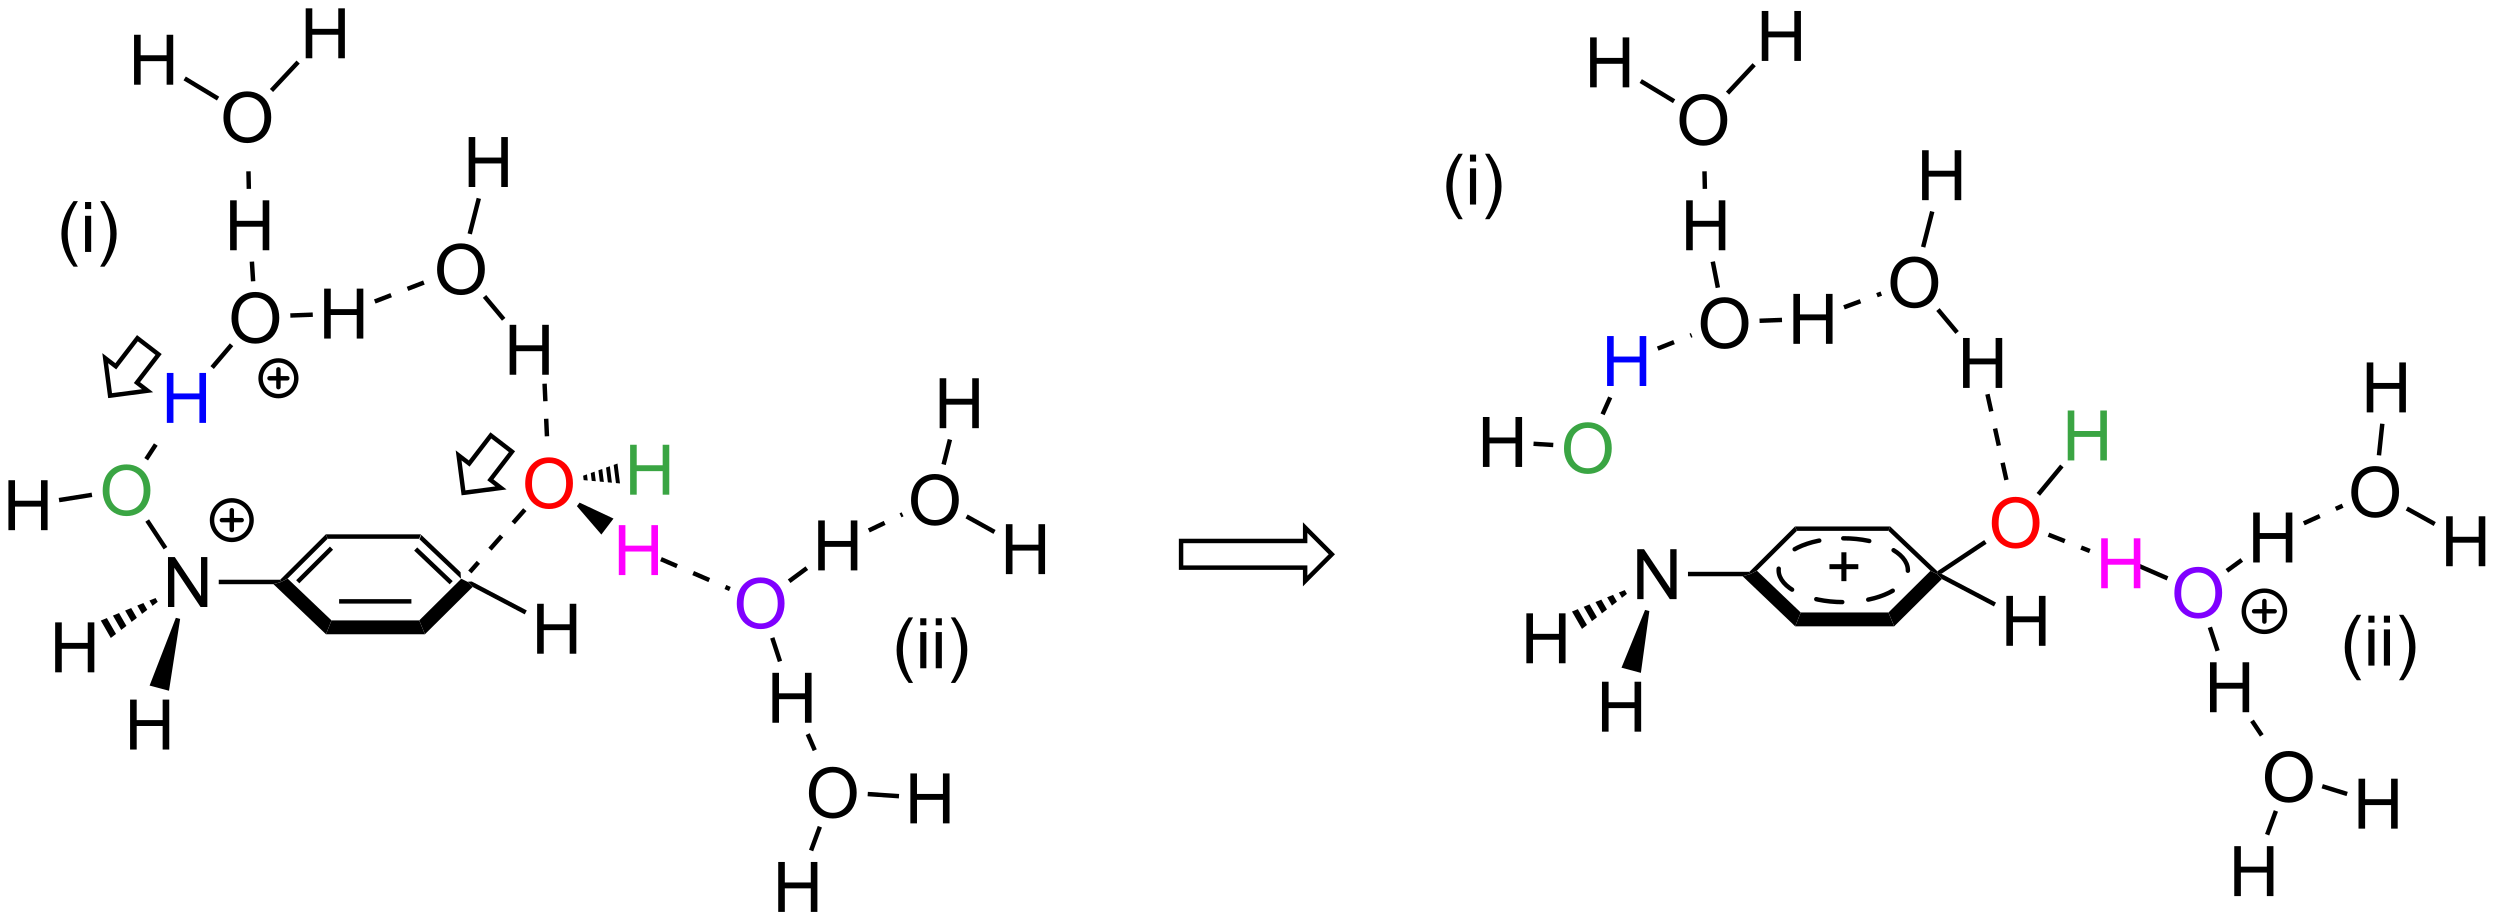 <?xml version="1.0" encoding="UTF-8"?>
<!DOCTYPE svg PUBLIC '-//W3C//DTD SVG 1.0//EN'
          'http://www.w3.org/TR/2001/REC-SVG-20010904/DTD/svg10.dtd'>
<svg stroke-dasharray="none" shape-rendering="auto" xmlns="http://www.w3.org/2000/svg" font-family="'Dialog'" text-rendering="auto" width="393" fill-opacity="1" color-interpolation="auto" color-rendering="auto" preserveAspectRatio="xMidYMid meet" font-size="12px" viewBox="0 0 393 145" fill="black" xmlns:xlink="http://www.w3.org/1999/xlink" stroke="black" image-rendering="auto" stroke-miterlimit="10" stroke-linecap="square" stroke-linejoin="miter" font-style="normal" stroke-width="1" height="145" stroke-dashoffset="0" font-weight="normal" stroke-opacity="1"
><!--Generated by the Batik Graphics2D SVG Generator--><defs id="genericDefs"
  /><g
  ><defs id="defs1"
    ><clipPath clipPathUnits="userSpaceOnUse" id="clipPath1"
      ><path d="M1.292 1.583 L295.417 1.583 L295.417 110.15 L1.292 110.15 L1.292 1.583 Z"
      /></clipPath
      ><clipPath clipPathUnits="userSpaceOnUse" id="clipPath2"
      ><path d="M21.709 49.537 L21.709 155.086 L307.656 155.086 L307.656 49.537 Z"
      /></clipPath
    ></defs
    ><g transform="scale(1.333,1.333) translate(-1.292,-1.583) matrix(1.029,0,0,1.029,-21.038,-49.371)"
    ><path d="M69.985 110.823 L69.781 111.333 L74.531 115.845 L74.531 115.845 L74.484 115.096 L74.484 115.096 L69.985 110.823 ZM75.38 116.254 L75.313 116.258 L75.313 116.258 L75.36 116.281 L75.38 116.254 ZM69.516 112.253 L69.165 112.623 L73.232 116.487 L73.584 116.117 L69.516 112.253 Z" stroke="none" clip-path="url(#clipPath2)"
    /></g
    ><g transform="matrix(1.371,0,0,1.371,-29.773,-67.938)"
    ><path d="M69.985 110.823 L69.781 111.333 L59.283 111.333 L59.073 110.823 Z" stroke="none" clip-path="url(#clipPath2)"
    /></g
    ><g transform="matrix(1.371,0,0,1.371,-29.773,-67.938)"
    ><path d="M59.073 110.823 L59.283 111.333 L54.698 115.897 L53.95 116.281 L53.845 116.025 ZM59.546 112.225 L55.673 116.079 L56.033 116.441 L59.906 112.586 Z" stroke="none" clip-path="url(#clipPath2)"
    /></g
    ><g transform="matrix(1.371,0,0,1.371,-29.773,-67.938)"
    ><path d="M53.068 116.536 L53.95 116.281 L54.698 115.897 L59.726 120.689 L59.091 122.277 Z" stroke="none" clip-path="url(#clipPath2)"
    /></g
    ><g transform="matrix(1.371,0,0,1.371,-29.773,-67.938)"
    ><path d="M59.091 122.277 L59.726 120.689 L69.787 120.689 L70.44 122.277 ZM60.599 118.763 L68.888 118.763 L68.888 118.252 L60.599 118.252 Z" stroke="none" clip-path="url(#clipPath2)"
    /></g
    ><g transform="matrix(1.371,0,0,1.371,-29.773,-67.938)"
    ><path d="M74.603 115.913 L75.36 116.281 L75.907 116.856 L70.44 122.277 L69.787 120.689 Z" stroke="none" clip-path="url(#clipPath2)"
    /></g
    ><g transform="matrix(1.371,0,0,1.371,-29.773,-67.938)"
    ><path d="M40.978 119.156 L40.978 113.429 L41.757 113.429 L44.765 117.924 L44.765 113.429 L45.492 113.429 L45.492 119.156 L44.713 119.156 L41.705 114.656 L41.705 119.156 L40.978 119.156 Z" stroke="none" clip-path="url(#clipPath2)"
    /></g
    ><g transform="matrix(1.371,0,0,1.371,-29.773,-67.938)"
    ><path d="M53.845 116.025 L53.95 116.281 L53.068 116.536 L46.798 116.536 L46.798 116.025 Z" stroke="none" clip-path="url(#clipPath2)"
    /></g
    ><g fill="rgb(58,165,67)" transform="matrix(1.371,0,0,1.371,-29.773,-67.938)" stroke="rgb(58,165,67)"
    ><path d="M33.489 105.841 Q33.489 104.414 34.254 103.609 Q35.02 102.802 36.231 102.802 Q37.023 102.802 37.658 103.182 Q38.296 103.56 38.629 104.237 Q38.965 104.914 38.965 105.773 Q38.965 106.646 38.614 107.333 Q38.262 108.021 37.616 108.375 Q36.973 108.729 36.226 108.729 Q35.419 108.729 34.781 108.338 Q34.145 107.945 33.817 107.271 Q33.489 106.594 33.489 105.841 ZM34.27 105.852 Q34.27 106.888 34.825 107.484 Q35.382 108.078 36.223 108.078 Q37.077 108.078 37.629 107.477 Q38.184 106.875 38.184 105.771 Q38.184 105.07 37.947 104.549 Q37.71 104.029 37.254 103.742 Q36.801 103.453 36.234 103.453 Q35.429 103.453 34.848 104.008 Q34.27 104.56 34.27 105.852 Z" stroke="none" clip-path="url(#clipPath2)"
    /></g
    ><g transform="matrix(1.371,0,0,1.371,-29.773,-67.938)"
    ><path d="M28.041 126.643 L28.041 120.916 L28.799 120.916 L28.799 123.268 L31.776 123.268 L31.776 120.916 L32.533 120.916 L32.533 126.643 L31.776 126.643 L31.776 123.942 L28.799 123.942 L28.799 126.643 L28.041 126.643 Z" stroke="none" clip-path="url(#clipPath2)"
    /></g
    ><g transform="matrix(1.371,0,0,1.371,-29.773,-67.938)"
    ><path d="M39.802 118.562 L39.204 119.023 L38.849 118.408 L39.547 118.121 ZM38.606 119.483 L38.008 119.943 L37.455 118.984 L38.152 118.696 ZM37.41 120.403 L36.812 120.863 L36.06 119.559 L36.757 119.272 ZM36.214 121.323 L35.617 121.783 L34.665 120.135 L35.362 119.847 ZM35.019 122.244 L34.421 122.704 L33.27 120.71 L33.967 120.423 Z" stroke="none" clip-path="url(#clipPath2)"
    /></g
    ><g transform="matrix(1.371,0,0,1.371,-29.773,-67.938)"
    ><path d="M22.681 110.343 L22.681 104.616 L23.439 104.616 L23.439 106.968 L26.416 106.968 L26.416 104.616 L27.173 104.616 L27.173 110.343 L26.416 110.343 L26.416 107.642 L23.439 107.642 L23.439 110.343 L22.681 110.343 Z" stroke="none" clip-path="url(#clipPath2)"
    /></g
    ><g transform="matrix(1.371,0,0,1.371,-29.773,-67.938)"
    ><path d="M32.218 106.039 L32.299 106.543 L28.525 107.148 L28.445 106.644 Z" stroke="none" clip-path="url(#clipPath2)"
    /></g
    ><g transform="matrix(1.371,0,0,1.371,-29.773,-67.938)"
    ><path d="M36.631 135.497 L36.631 129.77 L37.389 129.77 L37.389 132.122 L40.365 132.122 L40.365 129.77 L41.123 129.77 L41.123 135.497 L40.365 135.497 L40.365 132.796 L37.389 132.796 L37.389 135.497 L36.631 135.497 Z" stroke="none" clip-path="url(#clipPath2)"
    /></g
    ><g transform="matrix(1.371,0,0,1.371,-29.773,-67.938)"
    ><path d="M41.878 120.394 L42.371 120.525 L41.093 128.756 L38.869 128.161 Z" stroke="none" clip-path="url(#clipPath2)"
    /></g
    ><g fill="blue" transform="matrix(1.371,0,0,1.371,-29.773,-67.938)" stroke="blue"
    ><path d="M40.846 98.042 L40.846 92.315 L41.604 92.315 L41.604 94.667 L44.581 94.667 L44.581 92.315 L45.339 92.315 L45.339 98.042 L44.581 98.042 L44.581 95.341 L41.604 95.341 L41.604 98.042 L40.846 98.042 Z" stroke="none" clip-path="url(#clipPath2)"
    /></g
    ><g transform="matrix(1.371,0,0,1.371,-29.773,-67.938)"
    ><path d="M38.692 102.348 L39.793 100.663 L39.366 100.384 L38.265 102.069 Z" stroke="none" clip-path="url(#clipPath2)"
    /></g
    ><g transform="matrix(1.371,0,0,1.371,-29.773,-67.938)"
    ><path d="M48.259 86.068 Q48.259 84.641 49.025 83.836 Q49.791 83.029 51.001 83.029 Q51.793 83.029 52.428 83.409 Q53.066 83.787 53.4 84.464 Q53.736 85.141 53.736 86 Q53.736 86.873 53.384 87.56 Q53.033 88.248 52.387 88.602 Q51.744 88.956 50.996 88.956 Q50.189 88.956 49.551 88.565 Q48.916 88.172 48.587 87.498 Q48.259 86.82 48.259 86.068 ZM49.041 86.078 Q49.041 87.115 49.595 87.711 Q50.153 88.305 50.994 88.305 Q51.848 88.305 52.4 87.703 Q52.955 87.102 52.955 85.998 Q52.955 85.297 52.718 84.776 Q52.481 84.255 52.025 83.969 Q51.572 83.68 51.004 83.68 Q50.199 83.68 49.619 84.234 Q49.041 84.787 49.041 86.078 Z" stroke="none" clip-path="url(#clipPath2)"
    /></g
    ><g transform="matrix(1.371,0,0,1.371,-29.773,-67.938)"
    ><path d="M46.233 91.862 L45.845 91.531 L48.072 88.918 L48.461 89.249 Z" stroke="none" clip-path="url(#clipPath2)"
    /></g
    ><g transform="matrix(1.371,0,0,1.371,-29.773,-67.938)"
    ><path d="M48.101 78.248 L48.101 72.522 L48.858 72.522 L48.858 74.873 L51.835 74.873 L51.835 72.522 L52.593 72.522 L52.593 78.248 L51.835 78.248 L51.835 75.548 L48.858 75.548 L48.858 78.248 L48.101 78.248 Z" stroke="none" clip-path="url(#clipPath2)"
    /></g
    ><g transform="matrix(1.371,0,0,1.371,-29.773,-67.938)"
    ><path d="M50.994 81.79 L50.485 81.822 L50.343 79.568 L50.853 79.536 Z" stroke="none" clip-path="url(#clipPath2)"
    /></g
    ><g transform="matrix(1.371,0,0,1.371,-29.773,-67.938)"
    ><path d="M58.884 88.374 L58.884 82.647 L59.642 82.647 L59.642 84.999 L62.618 84.999 L62.618 82.647 L63.376 82.647 L63.376 88.374 L62.618 88.374 L62.618 85.673 L59.642 85.673 L59.642 88.374 L58.884 88.374 Z" stroke="none" clip-path="url(#clipPath2)"
    /></g
    ><g transform="matrix(1.371,0,0,1.371,-29.773,-67.938)"
    ><path d="M55.016 85.985 L54.996 85.475 L57.571 85.378 L57.59 85.888 Z" stroke="none" clip-path="url(#clipPath2)"
    /></g
    ><g transform="matrix(1.371,0,0,1.371,-29.773,-67.938)"
    ><path d="M71.832 80.497 Q71.832 79.07 72.597 78.265 Q73.363 77.458 74.574 77.458 Q75.366 77.458 76.001 77.838 Q76.639 78.215 76.972 78.892 Q77.308 79.57 77.308 80.429 Q77.308 81.301 76.957 81.989 Q76.605 82.676 75.959 83.031 Q75.316 83.385 74.569 83.385 Q73.761 83.385 73.123 82.994 Q72.488 82.601 72.16 81.926 Q71.832 81.249 71.832 80.497 ZM72.613 80.507 Q72.613 81.543 73.168 82.14 Q73.725 82.734 74.566 82.734 Q75.42 82.734 75.972 82.132 Q76.527 81.531 76.527 80.426 Q76.527 79.726 76.29 79.205 Q76.053 78.684 75.597 78.398 Q75.144 78.109 74.576 78.109 Q73.772 78.109 73.191 78.663 Q72.613 79.215 72.613 80.507 Z" stroke="none" clip-path="url(#clipPath2)"
    /></g
    ><g transform="matrix(1.371,0,0,1.371,-29.773,-67.938)"
    ><path d="M64.78 84.36 L66.658 83.636 L66.474 83.16 L64.596 83.884 ZM68.535 82.911 L70.413 82.187 L70.23 81.711 L68.352 82.435 Z" stroke="none" clip-path="url(#clipPath2)"
    /></g
    ><g transform="matrix(1.371,0,0,1.371,-29.773,-67.938)"
    ><path d="M75.453 70.995 L75.453 65.268 L76.211 65.268 L76.211 67.62 L79.188 67.62 L79.188 65.268 L79.946 65.268 L79.946 70.995 L79.188 70.995 L79.188 68.294 L76.211 68.294 L76.211 70.995 L75.453 70.995 Z" stroke="none" clip-path="url(#clipPath2)"
    /></g
    ><g transform="matrix(1.371,0,0,1.371,-29.773,-67.938)"
    ><path d="M75.823 76.436 L75.329 76.31 L76.371 72.236 L76.866 72.362 Z" stroke="none" clip-path="url(#clipPath2)"
    /></g
    ><g transform="matrix(1.371,0,0,1.371,-29.773,-67.938)"
    ><path d="M83.304 124.509 L83.304 118.782 L84.062 118.782 L84.062 121.134 L87.038 121.134 L87.038 118.782 L87.796 118.782 L87.796 124.509 L87.038 124.509 L87.038 121.808 L84.062 121.808 L84.062 124.509 L83.304 124.509 Z" stroke="none" clip-path="url(#clipPath2)"
    /></g
    ><g transform="matrix(1.371,0,0,1.371,-29.773,-67.938)"
    ><path d="M75.806 116.227 L75.38 116.254 L75.38 116.254 L75.36 116.281 L75.907 116.856 L81.881 119.999 L82.119 119.547 L75.806 116.227 Z" stroke="none" clip-path="url(#clipPath2)"
    /></g
    ><g transform="matrix(1.371,0,0,1.371,-29.773,-67.938)"
    ><path d="M40.9 112.268 L40.474 112.55 L38.38 109.379 L38.805 109.098 Z" stroke="none" clip-path="url(#clipPath2)"
    /></g
    ><g transform="matrix(1.371,0,0,1.371,-29.773,-67.938)"
    ><path d="M47.337 63.07 Q47.337 61.643 48.103 60.839 Q48.868 60.031 50.079 60.031 Q50.871 60.031 51.506 60.411 Q52.144 60.789 52.478 61.466 Q52.814 62.143 52.814 63.002 Q52.814 63.875 52.462 64.562 Q52.111 65.25 51.465 65.604 Q50.821 65.958 50.074 65.958 Q49.267 65.958 48.629 65.568 Q47.993 65.174 47.665 64.5 Q47.337 63.823 47.337 63.07 ZM48.118 63.081 Q48.118 64.117 48.673 64.713 Q49.23 65.307 50.071 65.307 Q50.926 65.307 51.478 64.706 Q52.032 64.104 52.032 63 Q52.032 62.299 51.795 61.779 Q51.558 61.258 51.103 60.971 Q50.65 60.682 50.082 60.682 Q49.277 60.682 48.696 61.237 Q48.118 61.789 48.118 63.081 Z" stroke="none" clip-path="url(#clipPath2)"
    /></g
    ><g transform="matrix(1.371,0,0,1.371,-29.773,-67.938)"
    ><path d="M50.503 71.205 L50.461 69.192 L49.951 69.203 L49.993 71.215 Z" stroke="none" clip-path="url(#clipPath2)"
    /></g
    ><g transform="matrix(1.371,0,0,1.371,-29.773,-67.938)"
    ><path d="M56.767 56.236 L56.767 50.509 L57.525 50.509 L57.525 52.861 L60.502 52.861 L60.502 50.509 L61.26 50.509 L61.26 56.236 L60.502 56.236 L60.502 53.535 L57.525 53.535 L57.525 56.236 L56.767 56.236 Z" stroke="none" clip-path="url(#clipPath2)"
    /></g
    ><g transform="matrix(1.371,0,0,1.371,-29.773,-67.938)"
    ><path d="M53.03 60.104 L52.658 59.755 L55.713 56.496 L56.085 56.845 Z" stroke="none" clip-path="url(#clipPath2)"
    /></g
    ><g transform="matrix(1.371,0,0,1.371,-29.773,-67.938)"
    ><path d="M37.086 59.266 L37.086 53.539 L37.844 53.539 L37.844 55.891 L40.821 55.891 L40.821 53.539 L41.578 53.539 L41.578 59.266 L40.821 59.266 L40.821 56.566 L37.844 56.566 L37.844 59.266 L37.086 59.266 Z" stroke="none" clip-path="url(#clipPath2)"
    /></g
    ><g transform="matrix(1.371,0,0,1.371,-29.773,-67.938)"
    ><path d="M46.851 60.64 L46.587 61.077 L42.758 58.765 L43.022 58.328 Z" stroke="none" clip-path="url(#clipPath2)"
    /></g
    ><g fill="rgb(128,0,255)" transform="matrix(1.371,0,0,1.371,-29.773,-67.938)" stroke="rgb(128,0,255)"
    ><path d="M106.195 118.799 Q106.195 117.372 106.961 116.567 Q107.727 115.76 108.937 115.76 Q109.729 115.76 110.365 116.14 Q111.002 116.517 111.336 117.195 Q111.672 117.872 111.672 118.731 Q111.672 119.603 111.32 120.291 Q110.969 120.978 110.323 121.332 Q109.68 121.687 108.932 121.687 Q108.125 121.687 107.487 121.296 Q106.852 120.903 106.523 120.228 Q106.195 119.551 106.195 118.799 ZM106.977 118.809 Q106.977 119.846 107.531 120.442 Q108.088 121.036 108.93 121.036 Q109.784 121.036 110.336 120.434 Q110.891 119.832 110.891 118.728 Q110.891 118.028 110.653 117.507 Q110.417 116.986 109.961 116.7 Q109.508 116.411 108.94 116.411 Q108.135 116.411 107.555 116.965 Q106.977 117.517 106.977 118.809 Z" stroke="none" clip-path="url(#clipPath2)"
    /></g
    ><g transform="matrix(1.371,0,0,1.371,-29.773,-67.938)"
    ><path d="M115.531 114.955 L115.531 109.228 L116.289 109.228 L116.289 111.58 L119.266 111.58 L119.266 109.228 L120.024 109.228 L120.024 114.955 L119.266 114.955 L119.266 112.254 L116.289 112.254 L116.289 114.955 L115.531 114.955 Z" stroke="none" clip-path="url(#clipPath2)"
    /></g
    ><g transform="matrix(1.371,0,0,1.371,-29.773,-67.938)"
    ><path d="M112.35 116.403 L112.046 115.992 L114.076 114.491 L114.379 114.902 Z" stroke="none" clip-path="url(#clipPath2)"
    /></g
    ><g transform="matrix(1.371,0,0,1.371,-29.773,-67.938)"
    ><path d="M110.279 132.425 L110.279 126.699 L111.036 126.699 L111.036 129.05 L114.013 129.05 L114.013 126.699 L114.771 126.699 L114.771 132.425 L114.013 132.425 L114.013 129.725 L111.036 129.725 L111.036 132.425 L110.279 132.425 Z" stroke="none" clip-path="url(#clipPath2)"
    /></g
    ><g transform="matrix(1.371,0,0,1.371,-29.773,-67.938)"
    ><path d="M110.024 122.768 L110.509 122.61 L111.392 125.308 L110.907 125.466 Z" stroke="none" clip-path="url(#clipPath2)"
    /></g
    ><g transform="matrix(1.371,0,0,1.371,-29.773,-67.938)"
    ><path d="M126.177 106.942 Q126.177 105.515 126.942 104.71 Q127.708 103.903 128.919 103.903 Q129.71 103.903 130.346 104.283 Q130.984 104.66 131.317 105.338 Q131.653 106.015 131.653 106.874 Q131.653 107.746 131.302 108.434 Q130.95 109.121 130.304 109.476 Q129.661 109.83 128.914 109.83 Q128.106 109.83 127.468 109.439 Q126.833 109.046 126.505 108.371 Q126.177 107.694 126.177 106.942 ZM126.958 106.952 Q126.958 107.989 127.513 108.585 Q128.07 109.179 128.911 109.179 Q129.765 109.179 130.317 108.577 Q130.872 107.976 130.872 106.871 Q130.872 106.171 130.635 105.65 Q130.398 105.129 129.942 104.843 Q129.489 104.554 128.921 104.554 Q128.117 104.554 127.536 105.108 Q126.958 105.66 126.958 106.952 Z" stroke="none" clip-path="url(#clipPath2)"
    /></g
    ><g transform="matrix(1.371,0,0,1.371,-29.773,-67.938)"
    ><path d="M121.445 110.605 L123.261 109.738 L123.041 109.277 L121.225 110.145 ZM125.078 108.871 L125.315 108.757 L125.095 108.297 L124.858 108.41 Z" stroke="none" clip-path="url(#clipPath2)"
    /></g
    ><g transform="matrix(1.371,0,0,1.371,-29.773,-67.938)"
    ><path d="M137.052 115.383 L137.052 109.657 L137.81 109.657 L137.81 112.008 L140.786 112.008 L140.786 109.657 L141.544 109.657 L141.544 115.383 L140.786 115.383 L140.786 112.683 L137.81 112.683 L137.81 115.383 L137.052 115.383 Z" stroke="none" clip-path="url(#clipPath2)"
    /></g
    ><g transform="matrix(1.371,0,0,1.371,-29.773,-67.938)"
    ><path d="M132.419 108.992 L132.666 108.545 L135.872 110.323 L135.624 110.769 Z" stroke="none" clip-path="url(#clipPath2)"
    /></g
    ><g transform="matrix(1.371,0,0,1.371,-29.773,-67.938)"
    ><path d="M129.457 98.65 L129.457 92.924 L130.215 92.924 L130.215 95.275 L133.192 95.275 L133.192 92.924 L133.95 92.924 L133.95 98.65 L133.192 98.65 L133.192 95.95 L130.215 95.95 L130.215 98.65 L129.457 98.65 Z" stroke="none" clip-path="url(#clipPath2)"
    /></g
    ><g transform="matrix(1.371,0,0,1.371,-29.773,-67.938)"
    ><path d="M130.158 102.878 L129.663 102.753 L130.387 99.892 L130.882 100.017 Z" stroke="none" clip-path="url(#clipPath2)"
    /></g
    ><g transform="matrix(1.371,0,0,1.371,-29.773,-67.938)"
    ><path d="M114.467 140.514 Q114.467 139.087 115.232 138.282 Q115.998 137.475 117.209 137.475 Q118.001 137.475 118.636 137.855 Q119.274 138.233 119.607 138.91 Q119.943 139.587 119.943 140.446 Q119.943 141.319 119.592 142.006 Q119.24 142.694 118.594 143.048 Q117.951 143.402 117.204 143.402 Q116.396 143.402 115.758 143.012 Q115.123 142.618 114.795 141.944 Q114.467 141.267 114.467 140.514 ZM115.248 140.525 Q115.248 141.561 115.803 142.157 Q116.36 142.751 117.201 142.751 Q118.055 142.751 118.607 142.15 Q119.162 141.548 119.162 140.444 Q119.162 139.743 118.925 139.222 Q118.688 138.702 118.232 138.415 Q117.779 138.126 117.212 138.126 Q116.407 138.126 115.826 138.681 Q115.248 139.233 115.248 140.525 Z" stroke="none" clip-path="url(#clipPath2)"
    /></g
    ><g transform="matrix(1.371,0,0,1.371,-29.773,-67.938)"
    ><path d="M114.098 133.831 L114.901 135.676 L115.369 135.473 L114.566 133.627 Z" stroke="none" clip-path="url(#clipPath2)"
    /></g
    ><g transform="matrix(1.371,0,0,1.371,-29.773,-67.938)"
    ><path d="M126.1 143.962 L126.1 138.236 L126.858 138.236 L126.858 140.587 L129.834 140.587 L129.834 138.236 L130.592 138.236 L130.592 143.962 L129.834 143.962 L129.834 141.262 L126.858 141.262 L126.858 143.962 L126.1 143.962 Z" stroke="none" clip-path="url(#clipPath2)"
    /></g
    ><g transform="matrix(1.371,0,0,1.371,-29.773,-67.938)"
    ><path d="M121.194 140.856 L121.228 140.347 L124.813 140.591 L124.779 141.101 Z" stroke="none" clip-path="url(#clipPath2)"
    /></g
    ><g transform="matrix(1.371,0,0,1.371,-29.773,-67.938)"
    ><path d="M110.948 154.114 L110.948 148.387 L111.705 148.387 L111.705 150.739 L114.682 150.739 L114.682 148.387 L115.44 148.387 L115.44 154.114 L114.682 154.114 L114.682 151.413 L111.705 151.413 L111.705 154.114 L110.948 154.114 Z" stroke="none" clip-path="url(#clipPath2)"
    /></g
    ><g transform="matrix(1.371,0,0,1.371,-29.773,-67.938)"
    ><path d="M115.483 144.259 L115.962 144.435 L114.956 147.164 L114.477 146.987 Z" stroke="none" clip-path="url(#clipPath2)"
    /></g
    ><g transform="matrix(1.371,0,0,1.371,-29.773,-67.938)"
    ><path d="M80.151 92.522 L80.151 86.796 L80.909 86.796 L80.909 89.147 L83.885 89.147 L83.885 86.796 L84.643 86.796 L84.643 92.522 L83.885 92.522 L83.885 89.822 L80.909 89.822 L80.909 92.522 L80.151 92.522 Z" stroke="none" clip-path="url(#clipPath2)"
    /></g
    ><g transform="matrix(1.371,0,0,1.371,-29.773,-67.938)"
    ><path d="M77.077 83.704 L77.468 83.377 L79.665 86.001 L79.274 86.329 Z" stroke="none" clip-path="url(#clipPath2)"
    /></g
    ><g stroke-width="0.51" transform="matrix(1.371,0,0,1.371,-29.773,-67.938)" stroke-linejoin="round" stroke-linecap="round"
    ><path fill="none" d="M53.642 94.972 C52.513 94.972 51.597 94.056 51.597 92.927 C51.597 91.797 52.513 90.882 53.642 90.882 C54.772 90.882 55.688 91.797 55.688 92.927 C55.688 94.056 54.772 94.972 53.642 94.972 M52.62 92.927 L54.665 92.927 M53.642 91.904 L53.642 93.949" clip-path="url(#clipPath2)"
    /></g
    ><g transform="matrix(1.371,0,0,1.371,-29.773,-67.938)"
    ><path d="M97.399 113.9 L99.246 114.699 L99.448 114.231 L97.601 113.432 ZM101.093 115.499 L102.94 116.298 L103.143 115.829 L101.296 115.03 ZM104.787 117.097 L105.304 117.321 L105.506 116.852 L104.99 116.629 Z" stroke="none" clip-path="url(#clipPath2)"
    /></g
    ><g transform="matrix(1.371,0,0,1.371,-29.773,-67.938)"
    ><path d="M30.144 80.128 Q29.56 79.394 29.157 78.409 Q28.756 77.422 28.756 76.368 Q28.756 75.438 29.058 74.586 Q29.409 73.599 30.144 72.618 L30.646 72.618 Q30.175 73.43 30.021 73.779 Q29.784 74.318 29.646 74.904 Q29.48 75.633 29.48 76.373 Q29.48 78.25 30.646 80.128 L30.144 80.128 ZM31.466 73.524 L31.466 72.716 L32.17 72.716 L32.17 73.524 L31.466 73.524 ZM31.466 78.443 L31.466 74.295 L32.17 74.295 L32.17 78.443 L31.466 78.443 ZM33.702 80.128 L33.197 80.128 Q34.366 78.25 34.366 76.373 Q34.366 75.638 34.197 74.915 Q34.064 74.329 33.827 73.79 Q33.673 73.438 33.197 72.618 L33.702 72.618 Q34.437 73.599 34.788 74.586 Q35.088 75.438 35.088 76.368 Q35.088 77.422 34.684 78.409 Q34.28 79.394 33.702 80.128 Z" stroke="none" clip-path="url(#clipPath2)"
    /></g
    ><g transform="matrix(1.371,0,0,1.371,-29.773,-67.938)"
    ><path d="M125.907 127.859 Q125.323 127.124 124.92 126.14 Q124.519 125.153 124.519 124.098 Q124.519 123.168 124.821 122.317 Q125.172 121.33 125.907 120.348 L126.409 120.348 Q125.938 121.161 125.784 121.51 Q125.547 122.049 125.409 122.635 Q125.243 123.364 125.243 124.103 Q125.243 125.981 126.409 127.859 L125.907 127.859 ZM127.23 121.254 L127.23 120.447 L127.933 120.447 L127.933 121.254 L127.23 121.254 ZM127.23 126.174 L127.23 122.025 L127.933 122.025 L127.933 126.174 L127.23 126.174 ZM129.007 121.254 L129.007 120.447 L129.71 120.447 L129.71 121.254 L129.007 121.254 ZM129.007 126.174 L129.007 122.025 L129.71 122.025 L129.71 126.174 L129.007 126.174 ZM131.243 127.859 L130.737 127.859 Q131.907 125.981 131.907 124.103 Q131.907 123.369 131.737 122.645 Q131.605 122.059 131.368 121.52 Q131.214 121.168 130.737 120.348 L131.243 120.348 Q131.977 121.33 132.329 122.317 Q132.628 123.168 132.628 124.098 Q132.628 125.153 132.224 126.14 Q131.821 127.124 131.243 127.859 Z" stroke="none" clip-path="url(#clipPath2)"
    /></g
    ><g stroke-linecap="butt" stroke-width="0.51" transform="matrix(1.371,0,0,1.371,-29.773,-67.938)"
    ><path fill="none" d="M157.139 111.58 L157.139 114.641 L171.365 114.641 L171.365 116.172 L174.426 113.111 L171.365 110.049 L171.365 111.58 Z" clip-path="url(#clipPath2)"
    /></g
    ><g fill="red" transform="matrix(1.371,0,0,1.371,-29.773,-67.938)" stroke="red"
    ><path d="M81.935 105.032 Q81.935 103.605 82.7 102.8 Q83.466 101.993 84.677 101.993 Q85.469 101.993 86.104 102.373 Q86.742 102.751 87.075 103.428 Q87.411 104.105 87.411 104.965 Q87.411 105.837 87.06 106.524 Q86.708 107.212 86.062 107.566 Q85.419 107.92 84.672 107.92 Q83.864 107.92 83.226 107.53 Q82.591 107.136 82.263 106.462 Q81.935 105.785 81.935 105.032 ZM82.716 105.043 Q82.716 106.079 83.271 106.675 Q83.828 107.269 84.669 107.269 Q85.523 107.269 86.075 106.668 Q86.63 106.066 86.63 104.962 Q86.63 104.261 86.393 103.741 Q86.156 103.22 85.7 102.933 Q85.247 102.644 84.68 102.644 Q83.875 102.644 83.294 103.199 Q82.716 103.751 82.716 105.043 Z" stroke="none" clip-path="url(#clipPath2)"
    /></g
    ><g fill="fuchsia" transform="matrix(1.371,0,0,1.371,-29.773,-67.938)" stroke="fuchsia"
    ><path d="M92.668 115.493 L92.668 109.766 L93.426 109.766 L93.426 112.118 L96.403 112.118 L96.403 109.766 L97.161 109.766 L97.161 115.493 L96.403 115.493 L96.403 112.792 L93.426 112.792 L93.426 115.493 L92.668 115.493 Z" stroke="none" clip-path="url(#clipPath2)"
    /></g
    ><g transform="matrix(1.371,0,0,1.371,-29.773,-67.938)"
    ><path d="M87.863 107.591 L88.172 107.185 L92.061 109.014 L90.668 110.847 Z" stroke="none" clip-path="url(#clipPath2)"
    /></g
    ><g fill="rgb(58,165,67)" transform="matrix(1.371,0,0,1.371,-29.773,-67.938)" stroke="rgb(58,165,67)"
    ><path d="M93.965 106.275 L93.965 100.549 L94.722 100.549 L94.722 102.9 L97.699 102.9 L97.699 100.549 L98.457 100.549 L98.457 106.275 L97.699 106.275 L97.699 103.575 L94.722 103.575 L94.722 106.275 L93.965 106.275 Z" stroke="none" clip-path="url(#clipPath2)"
    /></g
    ><g transform="matrix(1.371,0,0,1.371,-29.773,-67.938)"
    ><path d="M88.578 104.099 L89.015 103.944 L89.104 104.648 L88.641 104.606 ZM89.453 103.789 L89.891 103.634 L90.029 104.732 L89.566 104.69 ZM90.329 103.478 L90.766 103.323 L90.954 104.817 L90.491 104.775 ZM91.204 103.168 L91.642 103.013 L91.879 104.902 L91.416 104.859 ZM92.08 102.858 L92.517 102.702 L92.804 104.986 L92.341 104.944 Z" stroke="none" clip-path="url(#clipPath2)"
    /></g
    ><g transform="matrix(1.371,0,0,1.371,-29.773,-67.938)"
    ><path d="M83.903 93.559 L83.995 95.57 L84.504 95.547 L84.413 93.536 ZM84.086 97.58 L84.177 99.591 L84.687 99.568 L84.596 97.557 Z" stroke="none" clip-path="url(#clipPath2)"
    /></g
    ><g transform="matrix(1.371,0,0,1.371,-29.773,-67.938)"
    ><path d="M81.702 107.826 L80.37 109.335 L80.753 109.672 L82.085 108.163 ZM79.039 110.844 L77.707 112.353 L78.089 112.69 L79.421 111.181 ZM76.375 113.861 L75.4 114.967 L75.782 115.304 L76.758 114.199 Z" stroke="none" clip-path="url(#clipPath2)"
    /></g
    ><g transform="matrix(1.371,0,0,1.371,-29.773,-67.938)"
    ><path d="M243.851 115.049 L243.822 115.374 L243.065 115.007 L238.244 110.427 L238.447 109.916 Z" stroke="none" clip-path="url(#clipPath2)"
    /></g
    ><g transform="matrix(1.371,0,0,1.371,-29.773,-67.938)"
    ><path d="M238.447 109.916 L238.244 110.427 L227.746 110.427 L227.535 109.916 Z" stroke="none" clip-path="url(#clipPath2)"
    /></g
    ><g transform="matrix(1.371,0,0,1.371,-29.773,-67.938)"
    ><path d="M227.535 109.916 L227.746 110.427 L223.16 114.99 L222.413 115.374 L222.307 115.119 Z" stroke="none" clip-path="url(#clipPath2)"
    /></g
    ><g transform="matrix(1.371,0,0,1.371,-29.773,-67.938)"
    ><path d="M221.53 115.629 L222.413 115.374 L223.16 114.99 L228.188 119.783 L227.553 121.371 Z" stroke="none" clip-path="url(#clipPath2)"
    /></g
    ><g transform="matrix(1.371,0,0,1.371,-29.773,-67.938)"
    ><path d="M227.553 121.371 L228.188 119.783 L238.249 119.783 L238.903 121.371 Z" stroke="none" clip-path="url(#clipPath2)"
    /></g
    ><g transform="matrix(1.371,0,0,1.371,-29.773,-67.938)"
    ><path d="M243.065 115.007 L243.822 115.374 L244.369 115.95 L238.903 121.371 L238.249 119.783 Z" stroke="none" clip-path="url(#clipPath2)"
    /></g
    ><g transform="matrix(1.371,0,0,1.371,-29.773,-67.938)"
    ><path d="M209.441 118.249 L209.441 112.523 L210.219 112.523 L213.227 117.017 L213.227 112.523 L213.954 112.523 L213.954 118.249 L213.175 118.249 L210.167 113.749 L210.167 118.249 L209.441 118.249 Z" stroke="none" clip-path="url(#clipPath2)"
    /></g
    ><g transform="matrix(1.371,0,0,1.371,-29.773,-67.938)"
    ><path d="M222.307 115.119 L222.413 115.374 L221.53 115.629 L215.26 115.629 L215.26 115.119 Z" stroke="none" clip-path="url(#clipPath2)"
    /></g
    ><g fill="rgb(58,165,67)" transform="matrix(1.371,0,0,1.371,-29.773,-67.938)" stroke="rgb(58,165,67)"
    ><path d="M201.045 101.008 Q201.045 99.581 201.81 98.776 Q202.576 97.969 203.787 97.969 Q204.579 97.969 205.214 98.349 Q205.852 98.727 206.185 99.404 Q206.521 100.081 206.521 100.94 Q206.521 101.812 206.17 102.5 Q205.818 103.187 205.172 103.542 Q204.529 103.896 203.782 103.896 Q202.975 103.896 202.337 103.505 Q201.701 103.112 201.373 102.437 Q201.045 101.76 201.045 101.008 ZM201.826 101.018 Q201.826 102.055 202.381 102.651 Q202.938 103.245 203.779 103.245 Q204.633 103.245 205.185 102.643 Q205.74 102.042 205.74 100.937 Q205.74 100.237 205.503 99.716 Q205.266 99.195 204.81 98.909 Q204.357 98.62 203.79 98.62 Q202.985 98.62 202.404 99.174 Q201.826 99.727 201.826 101.018 Z" stroke="none" clip-path="url(#clipPath2)"
    /></g
    ><g transform="matrix(1.371,0,0,1.371,-29.773,-67.938)"
    ><path d="M196.731 125.605 L196.731 119.879 L197.489 119.879 L197.489 122.23 L200.465 122.23 L200.465 119.879 L201.223 119.879 L201.223 125.605 L200.465 125.605 L200.465 122.905 L197.489 122.905 L197.489 125.605 L196.731 125.605 Z" stroke="none" clip-path="url(#clipPath2)"
    /></g
    ><g transform="matrix(1.371,0,0,1.371,-29.773,-67.938)"
    ><path d="M208.264 117.656 L207.692 118.102 L207.337 117.487 L208.009 117.214 ZM207.119 118.547 L206.546 118.993 L205.993 118.034 L206.665 117.761 ZM205.974 119.438 L205.401 119.884 L204.648 118.58 L205.321 118.307 ZM204.828 120.329 L204.256 120.775 L203.304 119.126 L203.976 118.853 ZM203.683 121.221 L203.11 121.666 L201.96 119.673 L202.632 119.4 Z" stroke="none" clip-path="url(#clipPath2)"
    /></g
    ><g transform="matrix(1.371,0,0,1.371,-29.773,-67.938)"
    ><path d="M191.748 103.093 L191.748 97.366 L192.505 97.366 L192.505 99.718 L195.482 99.718 L195.482 97.366 L196.24 97.366 L196.24 103.093 L195.482 103.093 L195.482 100.392 L192.505 100.392 L192.505 103.093 L191.748 103.093 Z" stroke="none" clip-path="url(#clipPath2)"
    /></g
    ><g transform="matrix(1.371,0,0,1.371,-29.773,-67.938)"
    ><path d="M199.83 100.323 L199.799 100.832 L197.536 100.692 L197.567 100.183 Z" stroke="none" clip-path="url(#clipPath2)"
    /></g
    ><g transform="matrix(1.371,0,0,1.371,-29.773,-67.938)"
    ><path d="M205.4 133.447 L205.4 127.72 L206.158 127.72 L206.158 130.072 L209.134 130.072 L209.134 127.72 L209.892 127.72 L209.892 133.447 L209.134 133.447 L209.134 130.746 L206.158 130.746 L206.158 133.447 L205.4 133.447 Z" stroke="none" clip-path="url(#clipPath2)"
    /></g
    ><g transform="matrix(1.371,0,0,1.371,-29.773,-67.938)"
    ><path d="M210.34 119.487 L210.833 119.619 L209.862 126.706 L207.638 126.111 Z" stroke="none" clip-path="url(#clipPath2)"
    /></g
    ><g fill="blue" transform="matrix(1.371,0,0,1.371,-29.773,-67.938)" stroke="blue"
    ><path d="M205.986 93.812 L205.986 88.086 L206.744 88.086 L206.744 90.437 L209.72 90.437 L209.72 88.086 L210.478 88.086 L210.478 93.812 L209.72 93.812 L209.72 91.112 L206.744 91.112 L206.744 93.812 L205.986 93.812 Z" stroke="none" clip-path="url(#clipPath2)"
    /></g
    ><g transform="matrix(1.371,0,0,1.371,-29.773,-67.938)"
    ><path d="M205.703 97.166 L205.238 96.957 L206.111 95.012 L206.576 95.221 Z" stroke="none" clip-path="url(#clipPath2)"
    /></g
    ><g transform="matrix(1.371,0,0,1.371,-29.773,-67.938)"
    ><path d="M216.722 86.672 Q216.722 85.245 217.487 84.44 Q218.253 83.633 219.464 83.633 Q220.256 83.633 220.891 84.013 Q221.529 84.391 221.862 85.068 Q222.198 85.745 222.198 86.604 Q222.198 87.477 221.847 88.164 Q221.495 88.852 220.849 89.206 Q220.206 89.56 219.459 89.56 Q218.651 89.56 218.013 89.169 Q217.378 88.776 217.05 88.102 Q216.722 87.425 216.722 86.672 ZM217.503 86.682 Q217.503 87.719 218.058 88.315 Q218.615 88.909 219.456 88.909 Q220.31 88.909 220.862 88.307 Q221.417 87.706 221.417 86.602 Q221.417 85.901 221.18 85.38 Q220.943 84.859 220.487 84.573 Q220.034 84.284 219.466 84.284 Q218.662 84.284 218.081 84.839 Q217.503 85.391 217.503 86.682 Z" stroke="none" clip-path="url(#clipPath2)"
    /></g
    ><g transform="matrix(1.371,0,0,1.371,-29.773,-67.938)"
    ><path d="M211.884 89.761 L213.755 89.02 L213.567 88.545 L211.696 89.286 ZM215.626 88.278 L215.781 88.217 L215.593 87.743 L215.438 87.804 Z" stroke="none" clip-path="url(#clipPath2)"
    /></g
    ><g transform="matrix(1.371,0,0,1.371,-29.773,-67.938)"
    ><path d="M215.053 78.248 L215.053 72.522 L215.81 72.522 L215.81 74.873 L218.787 74.873 L218.787 72.522 L219.545 72.522 L219.545 78.248 L218.787 78.248 L218.787 75.548 L215.81 75.548 L215.81 78.248 L215.053 78.248 Z" stroke="none" clip-path="url(#clipPath2)"
    /></g
    ><g transform="matrix(1.371,0,0,1.371,-29.773,-67.938)"
    ><path d="M218.938 82.491 L218.437 82.588 L217.853 79.601 L218.354 79.503 Z" stroke="none" clip-path="url(#clipPath2)"
    /></g
    ><g transform="matrix(1.371,0,0,1.371,-29.773,-67.938)"
    ><path d="M227.346 88.978 L227.346 83.251 L228.104 83.251 L228.104 85.603 L231.081 85.603 L231.081 83.251 L231.839 83.251 L231.839 88.978 L231.081 88.978 L231.081 86.278 L228.104 86.278 L228.104 88.978 L227.346 88.978 Z" stroke="none" clip-path="url(#clipPath2)"
    /></g
    ><g transform="matrix(1.371,0,0,1.371,-29.773,-67.938)"
    ><path d="M223.478 86.589 L223.458 86.079 L226.033 85.982 L226.052 86.492 Z" stroke="none" clip-path="url(#clipPath2)"
    /></g
    ><g transform="matrix(1.371,0,0,1.371,-29.773,-67.938)"
    ><path d="M238.481 82.007 Q238.481 80.58 239.247 79.775 Q240.013 78.968 241.224 78.968 Q242.015 78.968 242.651 79.348 Q243.289 79.726 243.622 80.403 Q243.958 81.08 243.958 81.939 Q243.958 82.812 243.606 83.499 Q243.255 84.187 242.609 84.541 Q241.966 84.895 241.218 84.895 Q240.411 84.895 239.773 84.504 Q239.138 84.111 238.81 83.437 Q238.481 82.76 238.481 82.007 ZM239.263 82.018 Q239.263 83.054 239.817 83.65 Q240.375 84.244 241.216 84.244 Q242.07 84.244 242.622 83.643 Q243.177 83.041 243.177 81.937 Q243.177 81.236 242.94 80.716 Q242.703 80.195 242.247 79.908 Q241.794 79.619 241.226 79.619 Q240.422 79.619 239.841 80.174 Q239.263 80.726 239.263 82.018 Z" stroke="none" clip-path="url(#clipPath2)"
    /></g
    ><g transform="matrix(1.371,0,0,1.371,-29.773,-67.938)"
    ><path d="M233.238 85.029 L235.127 84.334 L234.951 83.855 L233.062 84.55 ZM237.016 83.639 L237.513 83.457 L237.337 82.978 L236.84 83.16 Z" stroke="none" clip-path="url(#clipPath2)"
    /></g
    ><g transform="matrix(1.371,0,0,1.371,-29.773,-67.938)"
    ><path d="M242.103 72.505 L242.103 66.779 L242.861 66.779 L242.861 69.13 L245.838 69.13 L245.838 66.779 L246.595 66.779 L246.595 72.505 L245.838 72.505 L245.838 69.805 L242.861 69.805 L242.861 72.505 L242.103 72.505 Z" stroke="none" clip-path="url(#clipPath2)"
    /></g
    ><g transform="matrix(1.371,0,0,1.371,-29.773,-67.938)"
    ><path d="M242.473 77.947 L241.979 77.82 L243.021 73.746 L243.516 73.872 Z" stroke="none" clip-path="url(#clipPath2)"
    /></g
    ><g transform="matrix(1.371,0,0,1.371,-29.773,-67.938)"
    ><path d="M251.766 123.602 L251.766 117.876 L252.524 117.876 L252.524 120.227 L255.5 120.227 L255.5 117.876 L256.258 117.876 L256.258 123.602 L255.5 123.602 L255.5 120.902 L252.524 120.902 L252.524 123.602 L251.766 123.602 Z" stroke="none" clip-path="url(#clipPath2)"
    /></g
    ><g transform="matrix(1.371,0,0,1.371,-29.773,-67.938)"
    ><path d="M244.369 115.95 L243.822 115.374 L244.322 115.349 L250.581 118.641 L250.344 119.092 Z" stroke="none" clip-path="url(#clipPath2)"
    /></g
    ><g transform="matrix(1.371,0,0,1.371,-29.773,-67.938)"
    ><path d="M214.289 63.372 Q214.289 61.945 215.054 61.141 Q215.82 60.333 217.031 60.333 Q217.823 60.333 218.458 60.714 Q219.096 61.091 219.429 61.768 Q219.766 62.445 219.766 63.305 Q219.766 64.177 219.414 64.865 Q219.062 65.552 218.417 65.906 Q217.773 66.26 217.026 66.26 Q216.219 66.26 215.581 65.87 Q214.945 65.477 214.617 64.802 Q214.289 64.125 214.289 63.372 ZM215.07 63.383 Q215.07 64.419 215.625 65.016 Q216.182 65.609 217.023 65.609 Q217.877 65.609 218.429 65.008 Q218.984 64.406 218.984 63.302 Q218.984 62.602 218.747 62.081 Q218.51 61.56 218.054 61.273 Q217.601 60.984 217.034 60.984 Q216.229 60.984 215.648 61.539 Q215.07 62.091 215.07 63.383 Z" stroke="none" clip-path="url(#clipPath2)"
    /></g
    ><g transform="matrix(1.371,0,0,1.371,-29.773,-67.938)"
    ><path d="M217.453 71.204 L217.41 69.192 L216.9 69.203 L216.943 71.215 Z" stroke="none" clip-path="url(#clipPath2)"
    /></g
    ><g transform="matrix(1.371,0,0,1.371,-29.773,-67.938)"
    ><path d="M223.719 56.538 L223.719 50.811 L224.477 50.811 L224.477 53.163 L227.454 53.163 L227.454 50.811 L228.212 50.811 L228.212 56.538 L227.454 56.538 L227.454 53.837 L224.477 53.837 L224.477 56.538 L223.719 56.538 Z" stroke="none" clip-path="url(#clipPath2)"
    /></g
    ><g transform="matrix(1.371,0,0,1.371,-29.773,-67.938)"
    ><path d="M219.982 60.406 L219.61 60.057 L222.665 56.798 L223.037 57.147 Z" stroke="none" clip-path="url(#clipPath2)"
    /></g
    ><g transform="matrix(1.371,0,0,1.371,-29.773,-67.938)"
    ><path d="M204.038 59.568 L204.038 53.842 L204.796 53.842 L204.796 56.193 L207.773 56.193 L207.773 53.842 L208.53 53.842 L208.53 59.568 L207.773 59.568 L207.773 56.868 L204.796 56.868 L204.796 59.568 L204.038 59.568 Z" stroke="none" clip-path="url(#clipPath2)"
    /></g
    ><g transform="matrix(1.371,0,0,1.371,-29.773,-67.938)"
    ><path d="M213.802 60.942 L213.539 61.379 L209.71 59.067 L209.974 58.63 Z" stroke="none" clip-path="url(#clipPath2)"
    /></g
    ><g fill="rgb(128,0,255)" transform="matrix(1.371,0,0,1.371,-29.773,-67.938)" stroke="rgb(128,0,255)"
    ><path d="M271.032 117.59 Q271.032 116.163 271.798 115.359 Q272.564 114.551 273.775 114.551 Q274.566 114.551 275.202 114.931 Q275.84 115.309 276.173 115.986 Q276.509 116.663 276.509 117.523 Q276.509 118.395 276.157 119.082 Q275.806 119.77 275.16 120.124 Q274.517 120.478 273.769 120.478 Q272.962 120.478 272.324 120.088 Q271.689 119.695 271.361 119.02 Q271.032 118.343 271.032 117.59 ZM271.814 117.601 Q271.814 118.637 272.368 119.234 Q272.926 119.827 273.767 119.827 Q274.621 119.827 275.173 119.226 Q275.728 118.624 275.728 117.52 Q275.728 116.82 275.491 116.299 Q275.254 115.778 274.798 115.491 Q274.345 115.202 273.777 115.202 Q272.973 115.202 272.392 115.757 Q271.814 116.309 271.814 117.601 Z" stroke="none" clip-path="url(#clipPath2)"
    /></g
    ><g transform="matrix(1.371,0,0,1.371,-29.773,-67.938)"
    ><path d="M280.067 114.048 L280.067 108.322 L280.824 108.322 L280.824 110.673 L283.801 110.673 L283.801 108.322 L284.559 108.322 L284.559 114.048 L283.801 114.048 L283.801 111.348 L280.824 111.348 L280.824 114.048 L280.067 114.048 Z" stroke="none" clip-path="url(#clipPath2)"
    /></g
    ><g transform="matrix(1.371,0,0,1.371,-29.773,-67.938)"
    ><path d="M277.202 115.213 L276.901 114.801 L278.612 113.552 L278.913 113.964 Z" stroke="none" clip-path="url(#clipPath2)"
    /></g
    ><g transform="matrix(1.371,0,0,1.371,-29.773,-67.938)"
    ><path d="M275.116 131.217 L275.116 125.49 L275.874 125.49 L275.874 127.842 L278.85 127.842 L278.85 125.49 L279.608 125.49 L279.608 131.217 L278.85 131.217 L278.85 128.516 L275.874 128.516 L275.874 131.217 L275.116 131.217 Z" stroke="none" clip-path="url(#clipPath2)"
    /></g
    ><g transform="matrix(1.371,0,0,1.371,-29.773,-67.938)"
    ><path d="M274.861 121.56 L275.346 121.401 L276.23 124.099 L275.745 124.258 Z" stroke="none" clip-path="url(#clipPath2)"
    /></g
    ><g transform="matrix(1.371,0,0,1.371,-29.773,-67.938)"
    ><path d="M291.316 106.035 Q291.316 104.608 292.082 103.804 Q292.847 102.996 294.058 102.996 Q294.85 102.996 295.485 103.377 Q296.123 103.754 296.457 104.431 Q296.793 105.108 296.793 105.968 Q296.793 106.84 296.441 107.528 Q296.089 108.215 295.443 108.569 Q294.8 108.924 294.053 108.924 Q293.246 108.924 292.608 108.533 Q291.972 108.14 291.644 107.465 Q291.316 106.788 291.316 106.035 ZM292.097 106.046 Q292.097 107.082 292.652 107.679 Q293.209 108.272 294.05 108.272 Q294.904 108.272 295.457 107.671 Q296.011 107.069 296.011 105.965 Q296.011 105.265 295.774 104.744 Q295.537 104.223 295.082 103.936 Q294.628 103.647 294.061 103.647 Q293.256 103.647 292.675 104.202 Q292.097 104.754 292.097 106.046 Z" stroke="none" clip-path="url(#clipPath2)"
    /></g
    ><g transform="matrix(1.371,0,0,1.371,-29.773,-67.938)"
    ><path d="M285.976 109.789 L287.809 108.958 L287.599 108.493 L285.765 109.324 ZM289.642 108.128 L290.431 107.77 L290.221 107.306 L289.432 107.663 Z" stroke="none" clip-path="url(#clipPath2)"
    /></g
    ><g transform="matrix(1.371,0,0,1.371,-29.773,-67.938)"
    ><path d="M302.191 114.477 L302.191 108.751 L302.949 108.751 L302.949 111.102 L305.926 111.102 L305.926 108.751 L306.684 108.751 L306.684 114.477 L305.926 114.477 L305.926 111.777 L302.949 111.777 L302.949 114.477 L302.191 114.477 Z" stroke="none" clip-path="url(#clipPath2)"
    /></g
    ><g transform="matrix(1.371,0,0,1.371,-29.773,-67.938)"
    ><path d="M297.558 108.085 L297.806 107.639 L301.011 109.417 L300.764 109.863 Z" stroke="none" clip-path="url(#clipPath2)"
    /></g
    ><g transform="matrix(1.371,0,0,1.371,-29.773,-67.938)"
    ><path d="M293.086 96.838 L293.086 91.111 L293.844 91.111 L293.844 93.463 L296.821 93.463 L296.821 91.111 L297.578 91.111 L297.578 96.838 L296.821 96.838 L296.821 94.137 L293.844 94.137 L293.844 96.838 L293.086 96.838 Z" stroke="none" clip-path="url(#clipPath2)"
    /></g
    ><g transform="matrix(1.371,0,0,1.371,-29.773,-67.938)"
    ><path d="M294.742 101.79 L294.235 101.736 L294.621 98.115 L295.129 98.169 Z" stroke="none" clip-path="url(#clipPath2)"
    /></g
    ><g transform="matrix(1.371,0,0,1.371,-29.773,-67.938)"
    ><path d="M281.419 138.702 Q281.419 137.275 282.184 136.47 Q282.95 135.663 284.161 135.663 Q284.952 135.663 285.588 136.043 Q286.226 136.42 286.559 137.097 Q286.895 137.775 286.895 138.634 Q286.895 139.506 286.544 140.194 Q286.192 140.881 285.546 141.236 Q284.903 141.59 284.156 141.59 Q283.348 141.59 282.71 141.199 Q282.075 140.806 281.747 140.131 Q281.419 139.454 281.419 138.702 ZM282.2 138.712 Q282.2 139.749 282.755 140.345 Q283.312 140.939 284.153 140.939 Q285.007 140.939 285.559 140.337 Q286.114 139.736 286.114 138.631 Q286.114 137.931 285.877 137.41 Q285.64 136.889 285.184 136.603 Q284.731 136.314 284.163 136.314 Q283.359 136.314 282.778 136.868 Q282.2 137.42 282.2 138.712 Z" stroke="none" clip-path="url(#clipPath2)"
    /></g
    ><g transform="matrix(1.371,0,0,1.371,-29.773,-67.938)"
    ><path d="M279.721 132.345 L280.84 134.018 L281.264 133.734 L280.145 132.061 Z" stroke="none" clip-path="url(#clipPath2)"
    /></g
    ><g transform="matrix(1.371,0,0,1.371,-29.773,-67.938)"
    ><path d="M292.145 144.566 L292.145 138.84 L292.903 138.84 L292.903 141.191 L295.88 141.191 L295.88 138.84 L296.638 138.84 L296.638 144.566 L295.88 144.566 L295.88 141.866 L292.903 141.866 L292.903 144.566 L292.145 144.566 Z" stroke="none" clip-path="url(#clipPath2)"
    /></g
    ><g transform="matrix(1.371,0,0,1.371,-29.773,-67.938)"
    ><path d="M287.909 139.949 L288.06 139.462 L290.917 140.349 L290.766 140.836 Z" stroke="none" clip-path="url(#clipPath2)"
    /></g
    ><g transform="matrix(1.371,0,0,1.371,-29.773,-67.938)"
    ><path d="M277.899 152.301 L277.899 146.575 L278.657 146.575 L278.657 148.926 L281.634 148.926 L281.634 146.575 L282.392 146.575 L282.392 152.301 L281.634 152.301 L281.634 149.601 L278.657 149.601 L278.657 152.301 L277.899 152.301 Z" stroke="none" clip-path="url(#clipPath2)"
    /></g
    ><g transform="matrix(1.371,0,0,1.371,-29.773,-67.938)"
    ><path d="M282.435 142.446 L282.913 142.623 L281.908 145.351 L281.429 145.175 Z" stroke="none" clip-path="url(#clipPath2)"
    /></g
    ><g transform="matrix(1.371,0,0,1.371,-29.773,-67.938)"
    ><path d="M246.801 94.033 L246.801 88.306 L247.559 88.306 L247.559 90.658 L250.535 90.658 L250.535 88.306 L251.293 88.306 L251.293 94.033 L250.535 94.033 L250.535 91.332 L247.559 91.332 L247.559 94.033 L246.801 94.033 Z" stroke="none" clip-path="url(#clipPath2)"
    /></g
    ><g transform="matrix(1.371,0,0,1.371,-29.773,-67.938)"
    ><path d="M243.727 85.215 L244.118 84.887 L246.315 87.512 L245.924 87.839 Z" stroke="none" clip-path="url(#clipPath2)"
    /></g
    ><g stroke-width="0.51" transform="matrix(1.371,0,0,1.371,-29.773,-67.938)" stroke-linejoin="round" stroke-linecap="round"
    ><path fill="none" d="M281.353 122.004 C280.048 122.004 278.991 120.947 278.991 119.642 C278.991 118.338 280.048 117.281 281.353 117.281 C282.657 117.281 283.714 118.338 283.714 119.642 C283.714 120.947 282.657 122.004 281.353 122.004 M280.172 119.642 L282.533 119.642 M281.353 118.462 L281.353 120.823" clip-path="url(#clipPath2)"
    /></g
    ><g transform="matrix(1.371,0,0,1.371,-29.773,-67.938)"
    ><path d="M266.465 114.504 L266.668 114.036 L270.347 115.637 L270.143 116.105 Z" stroke="none" clip-path="url(#clipPath2)"
    /></g
    ><g transform="matrix(1.371,0,0,1.371,-29.773,-67.938)"
    ><path d="M188.939 74.69 Q188.356 73.956 187.952 72.972 Q187.551 71.985 187.551 70.93 Q187.551 70 187.853 69.149 Q188.204 68.162 188.939 67.18 L189.441 67.18 Q188.97 67.993 188.816 68.341 Q188.579 68.88 188.441 69.466 Q188.275 70.196 188.275 70.935 Q188.275 72.813 189.441 74.69 L188.939 74.69 ZM190.262 68.086 L190.262 67.279 L190.965 67.279 L190.965 68.086 L190.262 68.086 ZM190.262 73.005 L190.262 68.857 L190.965 68.857 L190.965 73.005 L190.262 73.005 ZM192.498 74.69 L191.992 74.69 Q193.161 72.813 193.161 70.935 Q193.161 70.201 192.992 69.477 Q192.859 68.891 192.623 68.352 Q192.469 68 191.992 67.18 L192.498 67.18 Q193.232 68.162 193.583 69.149 Q193.883 70 193.883 70.93 Q193.883 71.985 193.479 72.972 Q193.076 73.956 192.498 74.69 Z" stroke="none" clip-path="url(#clipPath2)"
    /></g
    ><g transform="matrix(1.371,0,0,1.371,-29.773,-67.938)"
    ><path d="M291.952 127.556 Q291.369 126.822 290.965 125.838 Q290.564 124.851 290.564 123.796 Q290.564 122.866 290.866 122.015 Q291.218 121.028 291.952 120.046 L292.455 120.046 Q291.983 120.859 291.83 121.207 Q291.593 121.746 291.455 122.332 Q291.288 123.062 291.288 123.801 Q291.288 125.679 292.455 127.556 L291.952 127.556 ZM293.275 120.952 L293.275 120.145 L293.978 120.145 L293.978 120.952 L293.275 120.952 ZM293.275 125.871 L293.275 121.723 L293.978 121.723 L293.978 125.871 L293.275 125.871 ZM295.053 120.952 L295.053 120.145 L295.756 120.145 L295.756 120.952 L295.053 120.952 ZM295.053 125.871 L295.053 121.723 L295.756 121.723 L295.756 125.871 L295.053 125.871 ZM297.288 127.556 L296.783 127.556 Q297.952 125.679 297.952 123.801 Q297.952 123.067 297.783 122.343 Q297.65 121.757 297.413 121.218 Q297.26 120.866 296.783 120.046 L297.288 120.046 Q298.022 121.028 298.374 122.015 Q298.674 122.866 298.674 123.796 Q298.674 124.851 298.27 125.838 Q297.866 126.822 297.288 127.556 Z" stroke="none" clip-path="url(#clipPath2)"
    /></g
    ><g fill="red" transform="matrix(1.371,0,0,1.371,-29.773,-67.938)" stroke="red"
    ><path d="M250.095 109.564 Q250.095 108.137 250.861 107.332 Q251.626 106.525 252.837 106.525 Q253.629 106.525 254.264 106.905 Q254.902 107.282 255.236 107.96 Q255.571 108.637 255.571 109.496 Q255.571 110.368 255.22 111.056 Q254.868 111.743 254.222 112.097 Q253.579 112.452 252.832 112.452 Q252.025 112.452 251.387 112.061 Q250.751 111.668 250.423 110.993 Q250.095 110.316 250.095 109.564 ZM250.876 109.574 Q250.876 110.611 251.431 111.207 Q251.988 111.801 252.829 111.801 Q253.684 111.801 254.236 111.199 Q254.79 110.597 254.79 109.493 Q254.79 108.793 254.553 108.272 Q254.316 107.751 253.861 107.465 Q253.407 107.176 252.84 107.176 Q252.035 107.176 251.454 107.73 Q250.876 108.282 250.876 109.574 Z" stroke="none" clip-path="url(#clipPath2)"
    /></g
    ><g fill="fuchsia" transform="matrix(1.371,0,0,1.371,-29.773,-67.938)" stroke="fuchsia"
    ><path d="M262.641 117.003 L262.641 111.277 L263.399 111.277 L263.399 113.628 L266.376 113.628 L266.376 111.277 L267.134 111.277 L267.134 117.003 L266.376 117.003 L266.376 114.303 L263.399 114.303 L263.399 117.003 L262.641 117.003 Z" stroke="none" clip-path="url(#clipPath2)"
    /></g
    ><g transform="matrix(1.371,0,0,1.371,-29.773,-67.938)"
    ><path d="M256.501 111.099 L258.373 111.838 L258.561 111.363 L256.688 110.625 ZM260.246 112.576 L261.244 112.97 L261.431 112.495 L260.433 112.102 Z" stroke="none" clip-path="url(#clipPath2)"
    /></g
    ><g fill="rgb(58,165,67)" transform="matrix(1.371,0,0,1.371,-29.773,-67.938)" stroke="rgb(58,165,67)"
    ><path d="M258.802 102.348 L258.802 96.622 L259.56 96.622 L259.56 98.973 L262.536 98.973 L262.536 96.622 L263.294 96.622 L263.294 102.348 L262.536 102.348 L262.536 99.648 L259.56 99.648 L259.56 102.348 L258.802 102.348 Z" stroke="none" clip-path="url(#clipPath2)"
    /></g
    ><g transform="matrix(1.371,0,0,1.371,-29.773,-67.938)"
    ><path d="M255.629 106.401 L255.236 106.076 L257.934 102.818 L258.327 103.144 Z" stroke="none" clip-path="url(#clipPath2)"
    /></g
    ><g transform="matrix(1.371,0,0,1.371,-29.773,-67.938)"
    ><path d="M249.35 94.811 L249.785 96.776 L250.283 96.666 L249.849 94.701 ZM250.219 98.741 L250.654 100.707 L251.152 100.596 L250.718 98.631 ZM251.088 102.672 L251.523 104.637 L252.021 104.527 L251.586 102.562 Z" stroke="none" clip-path="url(#clipPath2)"
    /></g
    ><g transform="matrix(1.371,0,0,1.371,-29.773,-67.938)"
    ><path d="M244.322 115.349 L243.822 115.374 L243.851 115.049 L249.222 111.474 L249.505 111.898 Z" stroke="none" clip-path="url(#clipPath2)"
    /></g
    ><g stroke-linecap="butt" stroke-width="0.51" transform="matrix(1.371,0,0,1.371,-29.773,-67.938)"
    ><path fill="none" d="M39.9 90.197 L37.473 88.331 L34.992 91.555 L33.779 90.622 L34.339 94.915 L38.632 94.355 L37.419 93.422 Z" clip-path="url(#clipPath2)"
    /></g
    ><g stroke-linecap="butt" stroke-width="0.51" transform="matrix(1.371,0,0,1.371,-29.773,-67.938)"
    ><path fill="none" d="M80.421 101.344 L77.995 99.477 L75.514 102.701 L74.301 101.768 L74.861 106.061 L79.154 105.501 L77.941 104.568 Z" clip-path="url(#clipPath2)"
    /></g
    ><g stroke-width="0.51" transform="matrix(1.371,0,0,1.371,-29.773,-67.938)" stroke-linejoin="round" stroke-linecap="round"
    ><path fill="none" d="M48.294 111.46 C47.042 111.46 46.027 110.444 46.027 109.192 C46.027 107.94 47.042 106.925 48.294 106.925 C49.546 106.925 50.562 107.94 50.562 109.192 C50.562 110.444 49.546 111.46 48.294 111.46 M47.16 109.192 L49.428 109.192 M48.294 108.058 L48.294 110.326" clip-path="url(#clipPath2)"
    /></g
    ><g stroke-miterlimit="3" stroke-dasharray="3" stroke-width="0.51" transform="matrix(1.371,0,0,1.371,-29.773,-67.938)" stroke-linecap="round" stroke-linejoin="round"
    ><path fill="none" d="M233.066 111.278 C237.159 111.278 240.476 112.915 240.476 114.935 C240.476 116.954 237.159 118.592 233.066 118.592 C228.974 118.592 225.656 116.954 225.656 114.935 C225.656 112.915 228.974 111.278 233.066 111.278" clip-path="url(#clipPath2)"
    /></g
    ><g transform="matrix(1.371,0,0,1.371,-29.773,-67.938)"
    ><path d="M232.848 116.189 L232.848 114.815 L231.483 114.815 L231.483 114.241 L232.848 114.241 L232.848 112.878 L233.429 112.878 L233.429 114.241 L234.792 114.241 L234.792 114.815 L233.429 114.815 L233.429 116.189 L232.848 116.189 Z" stroke="none" clip-path="url(#clipPath2)"
    /></g
  ></g
></svg
>
